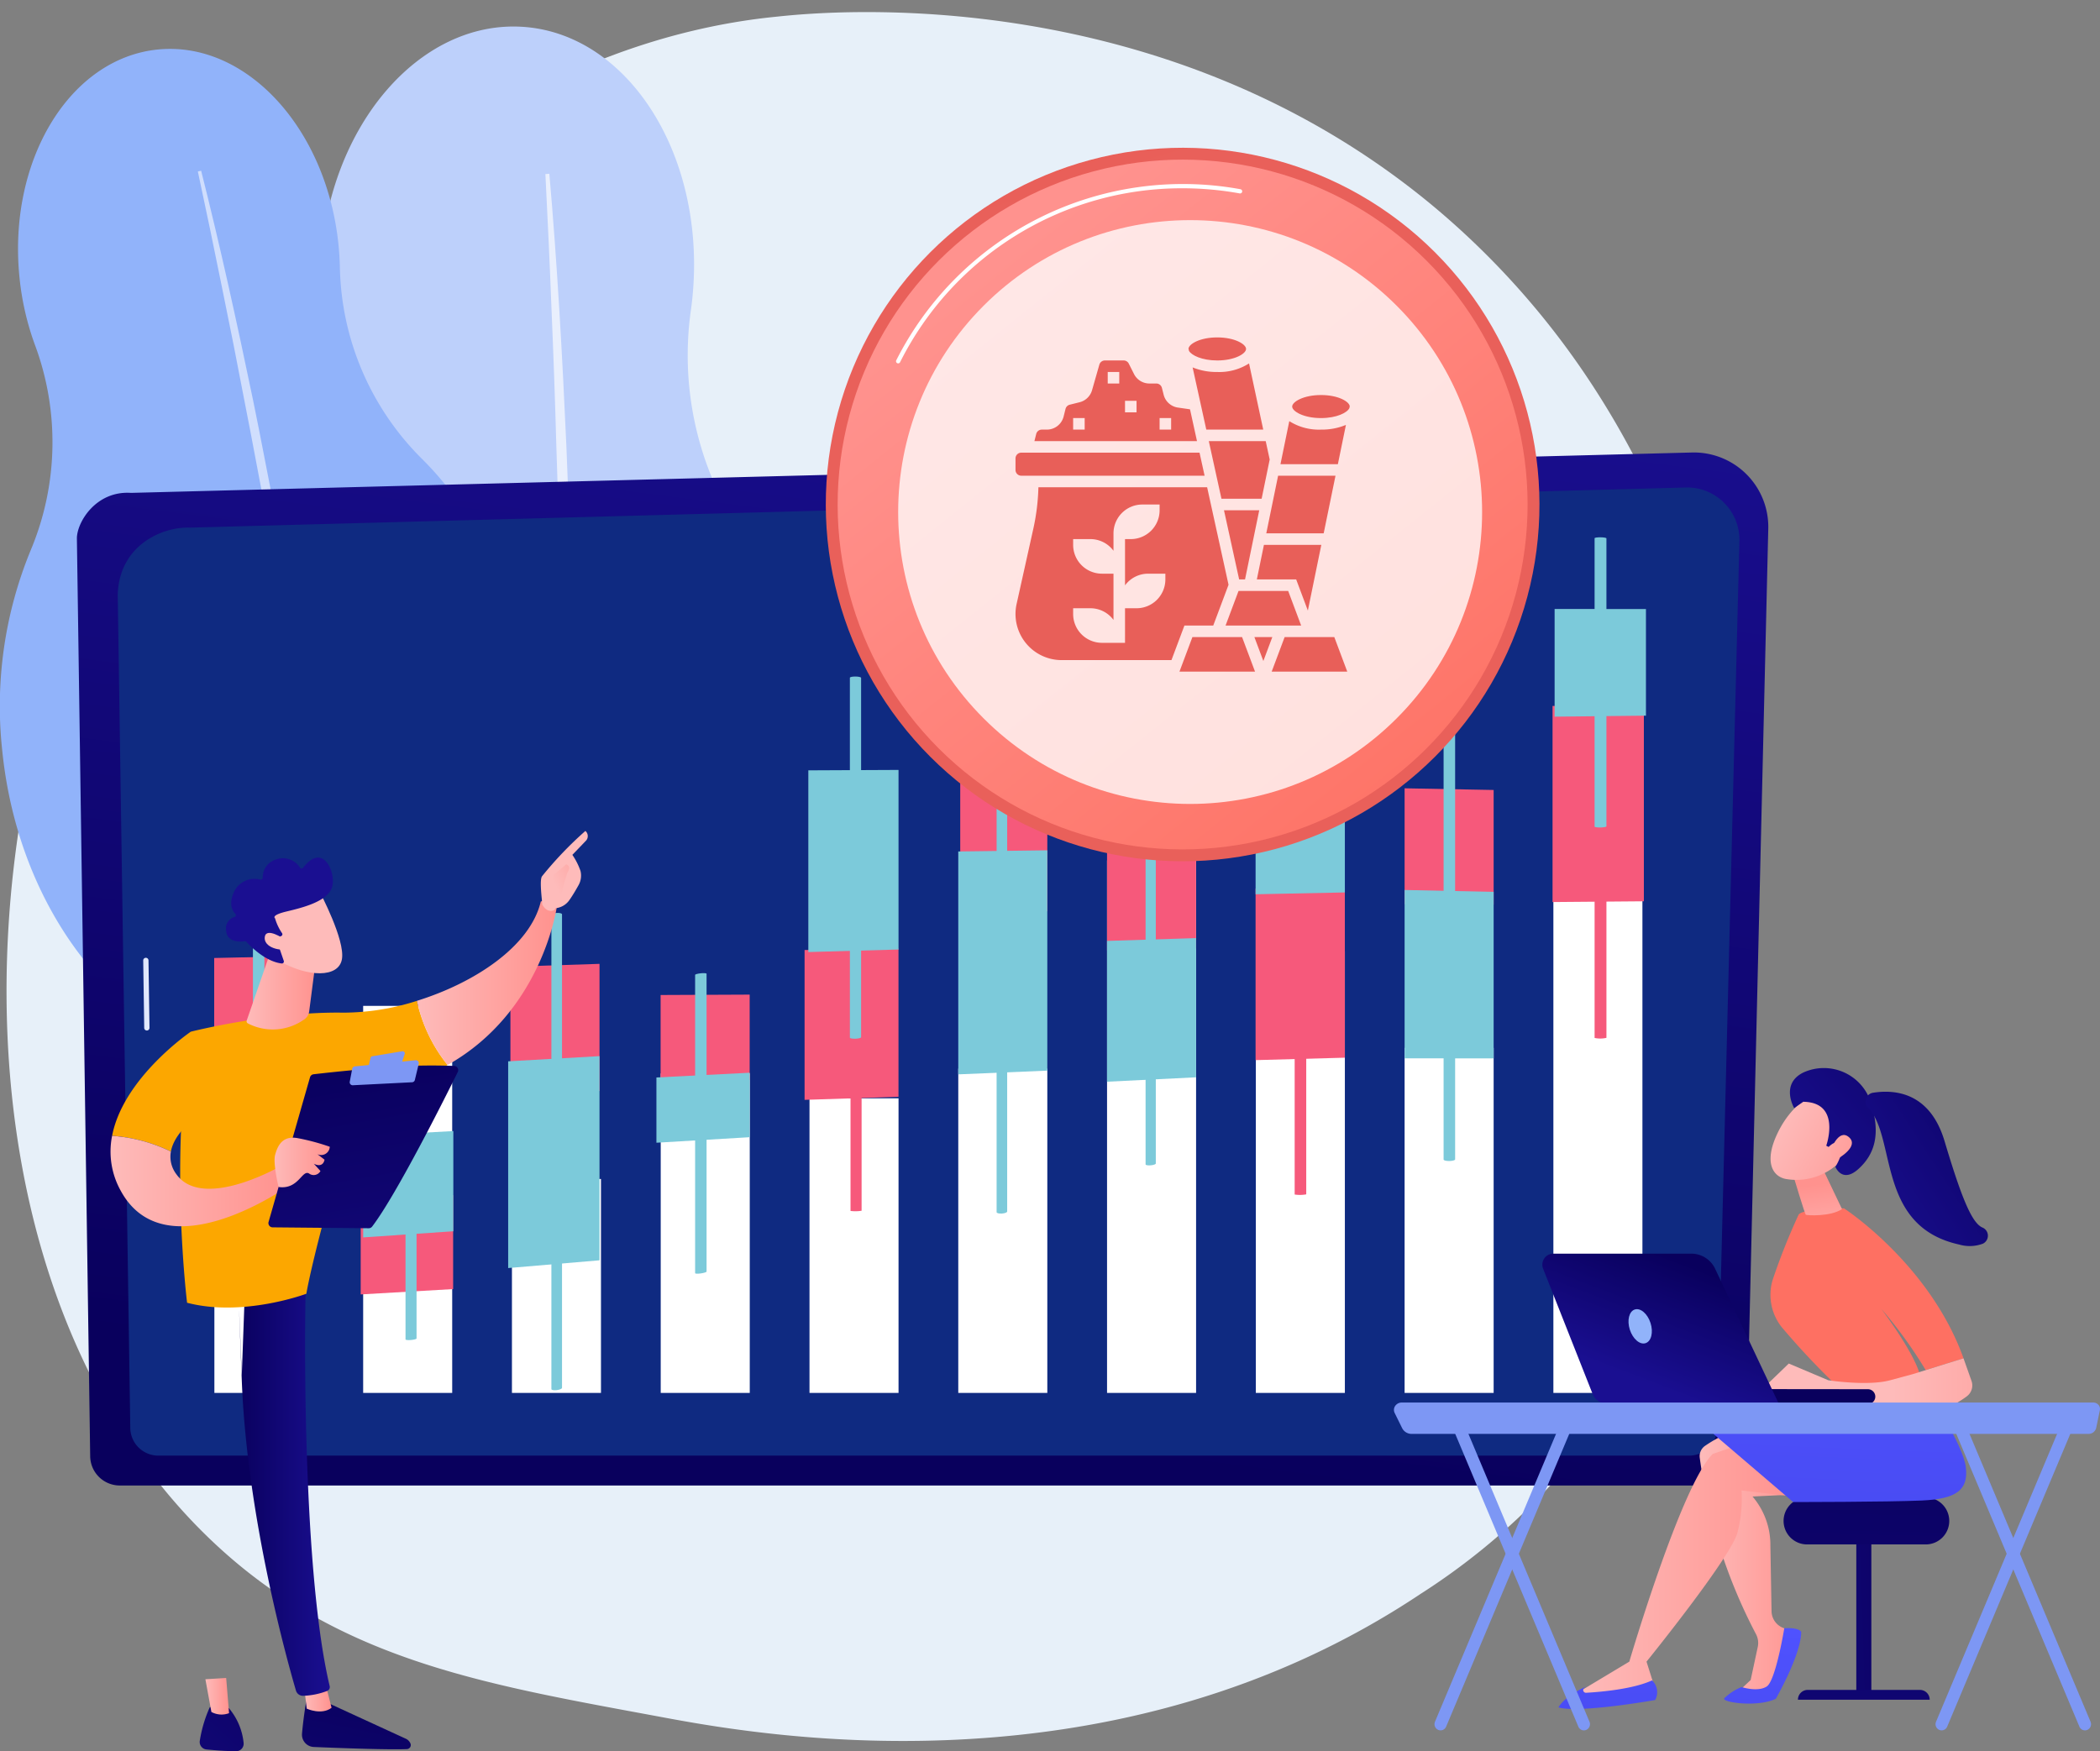<svg xmlns="http://www.w3.org/2000/svg" xmlns:xlink="http://www.w3.org/1999/xlink" width="364.335" height="303.885" viewBox="0 0 364.335 303.885">
  <rect x="0" y="0" width="364.335" height="303.885" fill="#808080" stroke="none"/>
  <defs>
    <linearGradient id="linear-gradient" x1="-77.891" y1="0.136" x2="-68.397" y2="0.136" gradientUnits="objectBoundingBox">
      <stop offset="0" stop-color="#dae3fe"/>
      <stop offset="1" stop-color="#e9effd"/>
    </linearGradient>
    <linearGradient id="linear-gradient-2" x1="0.411" y1="0.932" x2="0.634" y2="-0.163" gradientUnits="objectBoundingBox">
      <stop offset="0" stop-color="#09005d"/>
      <stop offset="1" stop-color="#1a0f91"/>
    </linearGradient>
    <linearGradient id="linear-gradient-3" x1="0" y1="0.5" x2="1" y2="0.5" xlink:href="#linear-gradient"/>
    <linearGradient id="linear-gradient-5" x1="0.883" y1="-0.151" x2="-0.045" y2="1.413" gradientUnits="objectBoundingBox">
      <stop offset="0" stop-color="#4f52ff"/>
      <stop offset="1" stop-color="#4042e2"/>
    </linearGradient>
    <linearGradient id="linear-gradient-6" x1="0" y1="0.5" x2="1" y2="0.5" xlink:href="#linear-gradient-5"/>
    <linearGradient id="linear-gradient-7" x1="0.989" y1="-0.421" x2="0.72" y2="0.085" gradientUnits="objectBoundingBox">
      <stop offset="0" stop-color="#e1473d"/>
      <stop offset="1" stop-color="#e9605a"/>
    </linearGradient>
    <linearGradient id="linear-gradient-8" x1="0.548" y1="0.063" x2="0.427" y2="1.161" gradientUnits="objectBoundingBox">
      <stop offset="0" stop-color="#ff928e"/>
      <stop offset="1" stop-color="#fe7062"/>
    </linearGradient>
    <linearGradient id="linear-gradient-9" x1="0.94" y1="-0.484" x2="-1.895" y2="6.012" xlink:href="#linear-gradient-2"/>
    <linearGradient id="linear-gradient-10" y1="0.5" x2="1" y2="0.5" gradientUnits="objectBoundingBox">
      <stop offset="0" stop-color="#febbba"/>
      <stop offset="1" stop-color="#ff928e"/>
    </linearGradient>
    <linearGradient id="linear-gradient-11" x1="0" y1="0.5" x2="1" y2="0.5" xlink:href="#linear-gradient-2"/>
    <linearGradient id="linear-gradient-12" x1="3.08" y1="-2.223" x2="-3.938" y2="5.384" xlink:href="#linear-gradient-2"/>
    <linearGradient id="linear-gradient-16" x1="104.054" y1="1.605" x2="106.054" y2="4.278" xlink:href="#linear-gradient-10"/>
    <linearGradient id="linear-gradient-17" x1="0.339" y1="0.706" x2="2.358" y2="-1.072" xlink:href="#linear-gradient-10"/>
    <linearGradient id="linear-gradient-19" x1="0.384" y1="-0.062" x2="0.897" y2="2.428" xlink:href="#linear-gradient-2"/>
    <linearGradient id="linear-gradient-22" x1="-44.235" y1="-19.775" x2="-44.557" y2="-20.84" xlink:href="#linear-gradient-10"/>
    <linearGradient id="linear-gradient-23" x1="-33.606" y1="-16.22" x2="-33.401" y2="-15.041" xlink:href="#linear-gradient-2"/>
    <linearGradient id="linear-gradient-24" x1="-145.373" y1="-98.32" x2="-146.317" y2="-102.967" xlink:href="#linear-gradient-10"/>
    <linearGradient id="linear-gradient-25" x1="4.873" y1="-1.058" x2="-10.04" y2="4.254" xlink:href="#linear-gradient-2"/>
    <linearGradient id="linear-gradient-26" x1="1.176" y1="-34.444" x2="-0.597" y2="57.413" xlink:href="#linear-gradient-2"/>
    <linearGradient id="linear-gradient-27" x1="0.758" y1="-3" x2="-0.597" y2="15.393" xlink:href="#linear-gradient-2"/>
    <linearGradient id="linear-gradient-29" x1="0.532" y1="0.006" x2="0.327" y2="3.202" xlink:href="#linear-gradient-5"/>
    <linearGradient id="linear-gradient-31" x1="0.631" y1="-0.802" x2="0.188" y2="3.82" xlink:href="#linear-gradient-5"/>
    <linearGradient id="linear-gradient-32" x1="0.554" y1="-2.158" x2="0.395" y2="6.275" xlink:href="#linear-gradient-5"/>
    <linearGradient id="linear-gradient-33" x1="3.722" y1="-5.927" x2="2.729" y2="-3.921" gradientUnits="objectBoundingBox">
      <stop offset="0" stop-color="#ea4943"/>
      <stop offset="1" stop-color="#fe7062"/>
    </linearGradient>
    <linearGradient id="linear-gradient-34" x1="0.705" y1="1.885" x2="0.475" y2="0.326" xlink:href="#linear-gradient-10"/>
    <linearGradient id="linear-gradient-35" x1="0.106" y1="0.3" x2="1.389" y2="1.091" xlink:href="#linear-gradient-10"/>
    <linearGradient id="linear-gradient-36" x1="1.899" y1="-0.703" x2="-0.051" y2="0.922" xlink:href="#linear-gradient-2"/>
    <linearGradient id="linear-gradient-37" x1="-2.145" y1="-0.898" x2="2.525" y2="1.653" xlink:href="#linear-gradient-10"/>
    <linearGradient id="linear-gradient-38" x1="0.623" y1="0.5" x2="1.623" y2="0.5" xlink:href="#linear-gradient-10"/>
    <linearGradient id="linear-gradient-39" x1="1.321" y1="-0.179" x2="-0.046" y2="0.949" xlink:href="#linear-gradient-2"/>
    <linearGradient id="linear-gradient-40" x1="0.791" y1="6.09" x2="0.052" y2="8.527" xlink:href="#linear-gradient-2"/>
    <linearGradient id="linear-gradient-41" x1="0.733" y1="0.134" x2="0.333" y2="0.8" xlink:href="#linear-gradient-2"/>
  </defs>
  <g id="ComodityTrading" transform="translate(-431.841 -435.559)">
    <path id="Path_20634" data-name="Path 20634" d="M708.018,713.025a115.443,115.443,0,0,1-20.276,16.459c-52.511,35.062-112.537,24.957-131.1,21.5-29.942-5.573-55.217-9.5-76.933-29.124-49.345-44.581-46.945-137.582-9.239-195.191,4.471-6.831,42.119-62.638,102.276-70.5,1.471-.192,2.569-.3,3.531-.4,9.306-.985,66.974-6.186,114,33.21A140.276,140.276,0,0,1,717.883,520.3C754.612,577.025,754.728,664.878,708.018,713.025Z" transform="translate(-9.42 -17.346)" fill="#e7f0f9"/>
    <g id="Group_8829" data-name="Group 8829" transform="translate(468.64 440.159)">
      <path id="Path_20635" data-name="Path 20635" d="M880.271,619.179c1.2-19.641-4.155-37.744-13.7-50.873A55.844,55.844,0,0,1,856.3,527.631q.323-2.263.468-4.6c1.441-23.621-11.864-43.653-29.717-44.743s-33.5,17.176-34.936,40.8a55.426,55.426,0,0,0,.88,13.907,56.1,56.1,0,0,1-7.384,40.728,82.312,82.312,0,0,0-12.185,38.942c-1.34,21.962,5.512,42,17.259,55.315a54.973,54.973,0,0,1,10.3,17.139c3.894,10.449,12.2,17.875,22.221,18.486,10.813.66,20.6-6.8,25.44-18.051a58.66,58.66,0,0,1,11.47-17.15C871.39,656.519,879.06,639.036,880.271,619.179Z" transform="translate(-773.257 -478.238)" fill="#bdd0fb"/>
      <path id="Path_20636" data-name="Path 20636" d="M1305.3,715.348c1.38,15.754,2.252,31.539,2.96,47.333.179,3.948.294,7.9.422,11.85l.191,5.926.141,5.927c.079,3.952.212,7.9.247,11.856l.1,11.858c-.032,7.906,0,15.813-.177,23.718-.084,3.953-.091,7.906-.255,11.857l-.438,11.853c-.744,15.8-1.885,31.583-3.822,47.281l-.677-.077,1-11.8.257-2.948.183-2.955.355-5.91.366-5.908c.126-1.969.178-3.943.271-5.914.159-3.944.349-7.885.483-11.83.432-15.782.655-31.569.551-47.359-.112-7.894-.156-15.789-.323-23.684l-.109-5.921-.158-5.92c-.1-3.947-.207-7.894-.35-11.839q-.328-11.84-.834-23.677c-.3-7.892-.672-15.783-1.069-23.669Z" transform="translate(-1246.791 -689.792)" fill="url(#linear-gradient)"/>
    </g>
    <g id="Group_8830" data-name="Group 8830" transform="translate(431.841 444.043)">
      <path id="Path_20637" data-name="Path 20637" d="M523.709,626.832c-1.681-16.859-8.707-31.511-18.606-41.36a48.162,48.162,0,0,1-14.294-33.162q-.037-1.968-.236-3.977c-2.022-20.276-16.054-35.476-31.341-33.951s-26.04,19.2-24.018,39.473a47.83,47.83,0,0,0,2.656,11.7,48.409,48.409,0,0,1-.666,35.631,71.006,71.006,0,0,0-4.983,34.773c1.88,18.851,10.442,34.944,22.231,44.648a47.333,47.333,0,0,1,11.089,13.153c4.737,8.347,12.8,13.519,21.379,12.663,9.259-.924,16.534-8.6,19.09-18.835a50.534,50.534,0,0,1,7.37-16.152C521.308,659.789,525.41,643.877,523.709,626.832Z" transform="translate(-431.841 -514.275)" fill="#91b3fa"/>
      <path id="Path_20638" data-name="Path 20638" d="M750.883,710.417c3.334,13.2,6.241,26.5,9.011,39.826.694,3.331,1.334,6.674,1.985,10.014l.976,5.011.934,5.019c.61,3.348,1.265,6.688,1.837,10.043l1.716,10.065c1.059,6.725,2.174,13.44,3.108,20.184.472,3.371,1.009,6.733,1.412,10.114l1.257,10.135c1.539,13.529,2.74,27.1,3.253,40.712l-.585.028-.771-10.167-.187-2.541-.25-2.537-.51-5.072-.5-5.072c-.164-1.691-.39-3.376-.583-5.064-.407-3.374-.787-6.75-1.215-10.121-1.8-13.473-3.781-26.923-6.037-40.33-1.179-6.695-2.3-13.4-3.527-20.086l-.906-5.018-.948-5.01c-.63-3.341-1.259-6.681-1.923-10.015q-1.9-10.019-3.959-20.01c-1.337-6.667-2.737-13.323-4.157-19.972Z" transform="translate(-715.987 -689.276)" fill="#fff" opacity="0.57"/>
    </g>
    <g id="Group_8837" data-name="Group 8837" transform="translate(445.181 514.081)">
      <g id="Group_8832" data-name="Group 8832" transform="translate(0 0)">
        <path id="Path_20639" data-name="Path 20639" d="M845.24,1338.225a5.137,5.137,0,0,1-5.124,5.119H563.036a5.137,5.137,0,0,1-5.124-5.119l-2.306-159.231c0-2.815,3.317-8.312,9.4-7.9l270.794-7.007a12.912,12.912,0,0,1,13.249,13.206Z" transform="translate(-555.606 -1164.085)" fill="url(#linear-gradient-2)"/>
        <path id="Path_20640" data-name="Path 20640" d="M898.857,1383.577a4.862,4.862,0,0,1-4.848,4.847H628.393a4.862,4.862,0,0,1-4.848-4.847l-2.176-144.551c.256-8.7,7.883-11.825,12.506-11.64l259.539-6.963a9.063,9.063,0,0,1,9.3,9.286Z" transform="translate(-614.282 -1214.347)" fill="#0f2a81"/>
        <g id="Group_8831" data-name="Group 8831" transform="translate(10.596 13.823)">
          <path id="Path_20641" data-name="Path 20641" d="M662.977,1990.086a.458.458,0,0,1-.457-.451l-.172-11.723a.458.458,0,0,1,.915-.013l.172,11.723a.458.458,0,0,1-.451.464Z" transform="translate(-661.438 -1903.605)" fill="url(#linear-gradient-3)"/>
          <path id="Path_20642" data-name="Path 20642" d="M655.031,1350.091a.457.457,0,0,1-.457-.451l-.66-44.9a9.57,9.57,0,0,1,2.766-7.175c3.31-3.172,8.485-3.012,8.7-3l82.876-2.224a.449.449,0,0,1,.47.445.458.458,0,0,1-.445.469l-82.9,2.224c-.236-.009-5.036-.156-8.069,2.75a8.686,8.686,0,0,0-2.484,6.51l.659,44.889a.458.458,0,0,1-.451.464Z" transform="translate(-653.914 -1292.337)" fill="url(#linear-gradient-3)"/>
        </g>
      </g>
      <g id="Group_8833" data-name="Group 8833" transform="translate(23.854 61.345)">
        <rect id="Rectangle_924" data-name="Rectangle 924" width="15.448" height="35.681" transform="translate(0 66.168)" fill="#fff"/>
        <rect id="Rectangle_925" data-name="Rectangle 925" width="15.448" height="67.164" transform="translate(25.812 34.685)" fill="#fff"/>
        <rect id="Rectangle_926" data-name="Rectangle 926" width="15.448" height="37.126" transform="translate(51.624 64.723)" fill="#fff"/>
        <rect id="Rectangle_927" data-name="Rectangle 927" width="15.448" height="55.438" transform="translate(77.436 46.411)" fill="#fff"/>
        <rect id="Rectangle_928" data-name="Rectangle 928" width="15.448" height="51.123" transform="translate(103.248 50.726)" fill="#fff"/>
        <rect id="Rectangle_929" data-name="Rectangle 929" width="15.448" height="56.279" transform="translate(129.06 45.57)" fill="#fff"/>
        <rect id="Rectangle_930" data-name="Rectangle 930" width="15.448" height="92.401" transform="translate(154.871 9.448)" fill="#fff"/>
        <rect id="Rectangle_931" data-name="Rectangle 931" width="15.448" height="76.638" transform="translate(180.683 25.211)" fill="#fff"/>
        <rect id="Rectangle_932" data-name="Rectangle 932" width="15.448" height="59.886" transform="translate(206.495 41.963)" fill="#fff"/>
        <rect id="Rectangle_933" data-name="Rectangle 933" width="15.448" height="101.849" transform="translate(232.307)" fill="#fff"/>
      </g>
      <g id="Group_8836" data-name="Group 8836" transform="translate(23.821 14.717)">
        <g id="Group_8834" data-name="Group 8834" transform="translate(0 29.264)">
          <path id="Path_20644" data-name="Path 20644" d="M2999.621,1798.393a2.412,2.412,0,0,1,1.027.127v33.08a4.651,4.651,0,0,1-2.054.02V1798.5A2.39,2.39,0,0,1,2999.621,1798.393Z" transform="translate(-2759.104 -1774.006)" fill="#f6597b"/>
          <path id="Path_20645" data-name="Path 20645" d="M2930.907,1572.139l15.846.218v33.682l-15.846.131Z" transform="translate(-2698.713 -1572.139)" fill="#f6597b"/>
          <path id="Path_20646" data-name="Path 20646" d="M2756.535,1769.368a2.906,2.906,0,0,1,1,.1v25.635a5.684,5.684,0,0,1-2,0v-25.67A2.889,2.889,0,0,1,2756.535,1769.368Z" transform="translate(-2542.241 -1748.109)" fill="#f6597b"/>
          <path id="Path_20647" data-name="Path 20647" d="M2692.781,1704.74l15.448.292v19.9l-15.448-.079Z" transform="translate(-2486.253 -1690.448)" fill="#f6597b"/>
          <path id="Path_20648" data-name="Path 20648" d="M2516.848,2129.791a3.038,3.038,0,0,1,1,.088v24.562a5.948,5.948,0,0,1-2.008.03v-24.6A3.023,3.023,0,0,1,2516.848,2129.791Z" transform="translate(-2328.386 -2069.686)" fill="#f6597b"/>
          <path id="Path_20649" data-name="Path 20649" d="M2452.889,1865.418l15.489-.1v29.446l-15.489.421Z" transform="translate(-2272.217 -1833.723)" fill="#f6597b"/>
          <path id="Path_20650" data-name="Path 20650" d="M2277.576,1853.24a2.49,2.49,0,0,1,.9.084v24.1a2.507,2.507,0,0,1-.9.1,2.479,2.479,0,0,1-.9-.066v-24.137A2.49,2.49,0,0,1,2277.576,1853.24Z" transform="translate(-2114.997 -1822.942)" fill="#f6597b"/>
          <path id="Path_20651" data-name="Path 20651" d="M2213.811,1782.8l15.448-.13v19.391l-15.448.348Z" transform="translate(-2058.908 -1759.982)" fill="#f6597b"/>
          <path id="Path_20652" data-name="Path 20652" d="M2036.369,1746.69a2.089,2.089,0,0,1,.924.112v30.882a2.108,2.108,0,0,1-.924.125,2.073,2.073,0,0,1-.925-.089v-30.927A2.082,2.082,0,0,1,2036.369,1746.69Z" transform="translate(-1899.765 -1727.876)" fill="#f6597b"/>
          <path id="Path_20653" data-name="Path 20653" d="M1977.487,1696.006l15.108-.035v22.277l-15.108.289Z" transform="translate(-1848.055 -1682.625)" fill="#f6597b"/>
          <path id="Path_20654" data-name="Path 20654" d="M1801.859,2196.923a3.345,3.345,0,0,1,.96.069v20.191a6.633,6.633,0,0,1-1.921.033v-20.222A3.363,3.363,0,0,1,1801.859,2196.923Z" transform="translate(-1690.499 -2129.583)" fill="#f6597b"/>
          <path id="Path_20655" data-name="Path 20655" d="M1726.945,1963.213l16.293-.228v25.7l-16.293.532Z" transform="translate(-1624.517 -1920.859)" fill="#f6597b"/>
          <path id="Path_20656" data-name="Path 20656" d="M1495.2,2036.988l15.453-.068v14.8l-15.453.246Z" transform="translate(-1417.751 -1986.825)" fill="#f6597b"/>
          <path id="Path_20657" data-name="Path 20657" d="M1253.422,1987.887l15.459-.5v22.069l-15.459.775Z" transform="translate(-1202.031 -1942.631)" fill="#f6597b"/>
          <path id="Path_20658" data-name="Path 20658" d="M1069.675,2281.156a2.832,2.832,0,0,1,.956.057v23.7a2.905,2.905,0,0,1-.956.127,2.819,2.819,0,0,1-.958-.038v-23.734A2.878,2.878,0,0,1,1069.675,2281.156Z" transform="translate(-1037.234 -2204.733)" fill="#f6597b"/>
          <path id="Path_20659" data-name="Path 20659" d="M1012.416,2360.383l16.041-.717v16.314l-16.041.925Z" transform="translate(-987.001 -2274.785)" fill="#f6597b"/>
          <path id="Path_20660" data-name="Path 20660" d="M776.62,1975.151l15.341-.34v15.134l-15.341.537Z" transform="translate(-776.62 -1931.41)" fill="#f6597b"/>
        </g>
        <g id="Group_8835" data-name="Group 8835">
          <path id="Path_20661" data-name="Path 20661" d="M840.007,1987.37c-.549.046-1-.032-1-.175V1912.35c0-.144.446-.269,1-.281s.993.095.993.238v74.72C841,1987.17,840.556,1987.324,840.007,1987.37Z" transform="translate(-832.287 -1846.165)" fill="#7ccada"/>
          <path id="Path_20662" data-name="Path 20662" d="M791.961,2137.176l-15.341,1.035v-29.916l15.341-.652Z" transform="translate(-776.62 -2020.661)" fill="url(#linear-gradient-5)"/>
          <path id="Path_20663" data-name="Path 20663" d="M1085.551,2154.688c-.529.047-.958,0-.958-.1v-52.621c0-.1.429-.2.958-.224s.956.041.956.141v52.536C1086.507,2154.522,1086.079,2154.641,1085.551,2154.688Z" transform="translate(-1051.399 -2015.394)" fill="#7ccada"/>
          <path id="Path_20664" data-name="Path 20664" d="M1032.047,2274.005l-15.643,1.065v-17.608l15.643-.844Z" transform="translate(-990.559 -2153.58)" fill="#7ccada"/>
          <path id="Path_20665" data-name="Path 20665" d="M1320.32,1988.137c-.509.06-.922-.019-.922-.177v-82.31c0-.158.413-.3.922-.327s.921.086.921.243v82.178C1321.242,1987.9,1320.829,1988.077,1320.32,1988.137Z" transform="translate(-1260.896 -1840.144)" fill="#7ccada"/>
          <path id="Path_20666" data-name="Path 20666" d="M1265.659,2171.373l-15.848,1.346v-35.875l15.848-.9Z" transform="translate(-1198.809 -2045.909)" fill="#7ccada"/>
          <path id="Path_20667" data-name="Path 20667" d="M1551.743,2054.445c-.549.077-.994.059-.994-.04V2002.64c0-.1.445-.223.994-.278s.992-.018.992.081v51.682C1552.735,2054.225,1552.291,2054.367,1551.743,2054.445Z" transform="translate(-1467.312 -1926.705)" fill="#7ccada"/>
          <path id="Path_20668" data-name="Path 20668" d="M1504.631,2173.883l-16.18.958v-11.325l16.18-.821Z" transform="translate(-1411.728 -2069.78)" fill="#7ccada"/>
          <path id="Path_20669" data-name="Path 20669" d="M1800.837,1587.63c-.538.021-.974-.058-.974-.178v-62.466c0-.12.437-.212.974-.207s.973.106.973.226v62.371C1801.81,1587.495,1801.374,1587.609,1800.837,1587.63Z" transform="translate(-1689.576 -1500.619)" fill="#7ccada"/>
          <path id="Path_20670" data-name="Path 20670" d="M1748.64,1706.323l-15.648.442v-31.533l15.648-.073Z" transform="translate(-1629.913 -1634.791)" fill="#7ccada"/>
          <path id="Path_20671" data-name="Path 20671" d="M2036.966,1674.552c-.506.033-.917-.074-.917-.238v-85.827c0-.164.411-.3.917-.292s.916.138.916.3v85.7C2037.883,1674.359,2037.473,1674.519,2036.966,1674.552Z" transform="translate(-1900.305 -1557.2)" fill="#7ccada"/>
          <path id="Path_20672" data-name="Path 20672" d="M1989.779,1842.8l-15.448.646v-38.678l15.448-.2Z" transform="translate(-1845.239 -1750.249)" fill="#7ccada"/>
          <path id="Path_20673" data-name="Path 20673" d="M2276.735,1742.507c-.49.042-.887-.03-.887-.161V1674c0-.131.4-.249.887-.262s.886.08.886.211v68.243C2277.621,1742.325,2277.224,1742.465,2276.735,1742.507Z" transform="translate(-2114.258 -1633.524)" fill="#7ccada"/>
          <path id="Path_20674" data-name="Path 20674" d="M2229.259,1970.076l-15.448.764v-24.434l15.448-.488Z" transform="translate(-2058.907 -1876.367)" fill="#7ccada"/>
          <path id="Path_20675" data-name="Path 20675" d="M2516.843,1452c-.555.012-1-.053-1-.146v-48.168c0-.092.45-.161,1-.154s1,.087,1,.179v48.1C2517.846,1451.907,2517.4,1451.991,2516.843,1452Z" transform="translate(-2328.381 -1392.443)" fill="url(#linear-gradient-6)"/>
          <path id="Path_20676" data-name="Path 20676" d="M2468.407,1568.66l-15.488.316v-37.011l15.488.083Z" transform="translate(-2272.244 -1507.031)" fill="#7ccada"/>
          <path id="Path_20677" data-name="Path 20677" d="M2756.527,1651.1c-.553.008-1-.108-1-.259v-78.48c0-.15.449-.254,1-.231s1,.163,1,.313v78.372C2757.527,1650.964,2757.079,1651.091,2756.527,1651.1Z" transform="translate(-2542.234 -1542.864)" fill="#7ccada"/>
          <path id="Path_20678" data-name="Path 20678" d="M2708.224,1897.679l-15.448-.017v-29.21l15.448.326Z" transform="translate(-2486.249 -1807.25)" fill="#7ccada"/>
          <path id="Path_20679" data-name="Path 20679" d="M2999.618,1350.984c-.568.013-1.028-.055-1.028-.151v-50.042c0-.1.46-.169,1.028-.163s1.026.088,1.026.184v49.976C3000.644,1350.884,3000.185,1350.971,2999.618,1350.984Z" transform="translate(-2759.101 -1300.628)" fill="#7ccada"/>
          <path id="Path_20680" data-name="Path 20680" d="M2950.081,1434.508l-15.846.177v-18.694l15.846.015Z" transform="translate(-2701.682 -1403.557)" fill="#7ccada"/>
        </g>
      </g>
    </g>
    <g id="Group_8838" data-name="Group 8838" transform="translate(549.467 435.559)">
      <circle id="Ellipse_173" data-name="Ellipse 173" cx="61.908" cy="61.908" r="61.908" transform="translate(0 87.551) rotate(-45)" fill="url(#linear-gradient-7)"/>
      <circle id="Ellipse_174" data-name="Ellipse 174" cx="59.849" cy="59.849" r="59.849" transform="translate(2.911 87.551) rotate(-45)" fill="url(#linear-gradient-8)"/>
      <path id="Path_20681" data-name="Path 20681" d="M1874.526,762.967a.369.369,0,0,1-.329-.536,55.714,55.714,0,0,1,59.714-29.687.369.369,0,1,1-.132.727,55.424,55.424,0,0,0-9.9-.89,54.65,54.65,0,0,0-49.021,30.183A.37.37,0,0,1,1874.526,762.967Z" transform="translate(-1836.327 -699.908)" fill="#fff"/>
      <circle id="Ellipse_175" data-name="Ellipse 175" cx="50.655" cy="50.655" r="50.655" transform="translate(17.218 88.855) rotate(-45)" fill="#fff" opacity="0.78"/>
    </g>
    <g id="Group_8843" data-name="Group 8843" transform="translate(451.024 579.754)">
      <path id="Path_20683" data-name="Path 20683" d="M918.739,3168.8s-.554,3.138-.826,6.245a2.14,2.14,0,0,0,2.047,2.319c4.137.173,12.986.508,16.161.366a.7.7,0,0,0,.613-.954h0a1.557,1.557,0,0,0-.8-.84l-14.617-6.718Z" transform="translate(-884.699 -3018.4)" fill="url(#linear-gradient-9)"/>
      <path id="Path_20684" data-name="Path 20684" d="M921.432,3146.893l.445,3.754s2.56,1.192,4.309-.151l-1.06-4.183Z" transform="translate(-887.846 -2998.338)" fill="url(#linear-gradient-10)"/>
      <path id="Path_20685" data-name="Path 20685" d="M828.442,2496.932c-.192.98-1.033,48.916,4.092,70.4a.729.729,0,0,1-.428.848,12.7,12.7,0,0,1-4.173.848,1.257,1.257,0,0,1-1.246-.9c-1.465-4.984-8.483-29.956-9.4-53.811-1.023-26.656,0-.908,0-.908l.6-16.477Z" transform="translate(-794.521 -2418.946)" fill="url(#linear-gradient-11)"/>
      <path id="Path_20686" data-name="Path 20686" d="M755.048,3183.989a22.584,22.584,0,0,0-1.737,5.794,1.306,1.306,0,0,0,1.149,1.564c1.366.134,3.469.307,5.153.3a1.3,1.3,0,0,0,1.289-1.452,10.98,10.98,0,0,0-2.564-6.023Z" transform="translate(-737.821 -3031.953)" fill="url(#linear-gradient-12)"/>
      <path id="Path_20687" data-name="Path 20687" d="M762.455,3137.368l1.041,5.676a3.671,3.671,0,0,0,3.064.21l-.5-6.107Z" transform="translate(-746.004 -2990.159)" fill="url(#linear-gradient-10)"/>
      <path id="Path_20688" data-name="Path 20688" d="M723.017,2488.635c-4.191,25.292.909,62.51,2.629,69.795a1.136,1.136,0,0,0,.917.863,7.626,7.626,0,0,0,3.278-.131,1.042,1.042,0,0,0,.749-.959c.231-5.889-.185-42.044,3.72-56.333a3.247,3.247,0,0,1,1.252-1.791l7.579-5.388.581-8.709Z" transform="translate(-709.377 -2409.178)" fill="url(#linear-gradient-11)"/>
      <g id="Group_8839" data-name="Group 8839" transform="translate(12.075 12.084)">
        <path id="Path_20689" data-name="Path 20689" d="M750.121,2048.979c-12.559-.207-26.416,3.3-26.416,3.3-3.744,21.844-.655,47.039-.655,47.039,9.723,2.55,20.691-1.559,20.691-1.559,1.616-9.13,9.156-34.825,9.156-34.825a41.366,41.366,0,0,0,15.354-4.872,26.927,26.927,0,0,1-5.322-11.133A42.139,42.139,0,0,1,750.121,2048.979Z" transform="translate(-721.852 -2029.529)" fill="#fca700"/>
        <path id="Path_20690" data-name="Path 20690" d="M1127.241,1886.466a2.4,2.4,0,0,0-2.8-.785c-1.848,7.807-11.539,14.137-21.495,17.231a26.928,26.928,0,0,0,5.322,11.133C1124.8,1904.754,1127.241,1886.466,1127.241,1886.466Z" transform="translate(-1061.875 -1885.514)" fill="url(#linear-gradient-10)"/>
      </g>
      <g id="Group_8840" data-name="Group 8840" transform="translate(74.645)">
        <path id="Path_20691" data-name="Path 20691" d="M1304.872,1786.816c.129.41-1.366,1.035-2.246-.643-.031-.8-.52-4.251-.039-4.906a64.2,64.2,0,0,1,7.523-7.865,1.181,1.181,0,0,1,.148,1.641l-2.408,2.508a11.649,11.649,0,0,1,1.406,2.779,3.375,3.375,0,0,1-.336,2.483c-.423.761-1,1.751-1.545,2.526A3.332,3.332,0,0,1,1304.872,1786.816Z" transform="translate(-1302.376 -1773.401)" fill="url(#linear-gradient-16)"/>
        <path id="Path_20692" data-name="Path 20692" d="M1319.524,1827l-2.194,1.86-.689,1.852,1.956,2.17a25.231,25.231,0,0,1,1.147-4.47C1320.233,1827.613,1319.979,1827.229,1319.524,1827Z" transform="translate(-1315.104 -1821.219)" fill="url(#linear-gradient-17)"/>
      </g>
      <path id="Path_20693" data-name="Path 20693" d="M630.779,2108.73l-4.817-12.161s-11.731,7.97-13.66,18.076a27.759,27.759,0,0,1,10.2,2.733C623.367,2112.607,630.779,2108.73,630.779,2108.73Z" transform="translate(-612.035 -2061.738)" fill="#fca700"/>
      <path id="Path_20694" data-name="Path 20694" d="M638.817,2269.807s-13.171,7.444-17.615,1.088a5,5,0,0,1-.916-3.881,27.759,27.759,0,0,0-10.2-2.733,13.948,13.948,0,0,0,1.516,9.562c7.784,14.24,28.955-.787,28.955-.787Z" transform="translate(-609.821 -2211.372)" fill="url(#linear-gradient-10)"/>
      <g id="Group_8841" data-name="Group 8841" transform="translate(27.384 38.226)">
        <path id="Path_20695" data-name="Path 20695" d="M863.921,2177.868l7.188-25.1a.733.733,0,0,1,.619-.527c1.3-.152,5.076-.578,9.433-.947a107.033,107.033,0,0,1,14.985-.5.734.734,0,0,1,.6,1.057c-2.071,4.19-10.59,21.235-14.856,26.818a.736.736,0,0,1-.593.291l-16.677-.155A.735.735,0,0,1,863.921,2177.868Z" transform="translate(-863.892 -2148.242)" fill="url(#linear-gradient-19)"/>
        <path id="Path_20696" data-name="Path 20696" d="M1025.8,2128.931l5.211-.868a.374.374,0,0,1,.417.486l-.516,1.563a.375.375,0,0,1-.306.254l-5.015.669a.374.374,0,0,1-.414-.456l.32-1.365A.374.374,0,0,1,1025.8,2128.931Z" transform="translate(-1007.785 -2128.058)" fill="#7d97f4"/>
        <path id="Path_20697" data-name="Path 20697" d="M994.749,2146.27l.429-2.236a.517.517,0,0,1,.455-.417l10.526-1.068a.517.517,0,0,1,.555.635l-.669,2.787a.518.518,0,0,1-.477.4l-10.286.518A.517.517,0,0,1,994.749,2146.27Z" transform="translate(-980.637 -2140.984)" fill="#7d97f4"/>
        <path id="Path_20698" data-name="Path 20698" d="M874.532,2275.812s-1-4.117-.6-5.578,1.187-3.339,3.795-2.921a38.181,38.181,0,0,1,5.685,1.516,1.493,1.493,0,0,1-2.138,1.288l1.229.952s-.176,1.523-1.85.709l1.143,1.261a1.332,1.332,0,0,1-1.951.449C878.617,2272.686,878.026,2276.308,874.532,2275.812Z" transform="translate(-872.767 -2252.25)" fill="url(#linear-gradient-10)"/>
      </g>
      <path id="Path_20699" data-name="Path 20699" d="M832.828,1971.378l-4,11.556a.417.417,0,0,0,.19.5,9.393,9.393,0,0,0,9.743-.656,1.96,1.96,0,0,0,.9-1.4l1.294-10Z" transform="translate(-805.206 -1950.039)" fill="url(#linear-gradient-10)"/>
      <g id="Group_8842" data-name="Group 8842" transform="translate(20.038 4.631)">
        <path id="Path_20700" data-name="Path 20700" d="M861.983,1872.09s4.388,8.26,3.826,11.6-6,3.1-10.75.387l-3.318-8.919Z" transform="translate(-845.704 -1866.084)" fill="url(#linear-gradient-22)"/>
        <path id="Path_20701" data-name="Path 20701" d="M805.3,1829.977a.34.34,0,0,0,.149-.5,8.9,8.9,0,0,1-1.221-2.592s-.789-.505,2.008-1.174,6.967-1.708,7.844-4.089c.855-2.321-1.391-8.157-4.974-3.507a.34.34,0,0,1-.539,0,3.51,3.51,0,0,0-4.275-1.389,3.22,3.22,0,0,0-2.2,3.111.338.338,0,0,1-.4.346,3.927,3.927,0,0,0-4.584,2.137c-.936,2.057-.328,3.221.226,3.79a.339.339,0,0,1-.145.563,2.043,2.043,0,0,0-1.441,2.331c.119,2.159,2.533,1.969,3.22,1.87a.341.341,0,0,1,.3.107c.589.652,3.244,3.421,6.118,3.755a.343.343,0,0,0,.36-.454l-1.244-3.615a.342.342,0,0,1,.185-.424Z" transform="translate(-795.734 -1816.367)" fill="url(#linear-gradient-23)"/>
        <path id="Path_20702" data-name="Path 20702" d="M861.26,1938.611s-3.124-2.144-3.353-.339,2.813,2.615,4.32,1.942Z" transform="translate(-851.195 -1924.488)" fill="url(#linear-gradient-24)"/>
      </g>
    </g>
    <g id="Group_8850" data-name="Group 8850" transform="translate(673.68 620.889)">
      <g id="Group_8844" data-name="Group 8844" transform="translate(67.6 74.526)">
        <rect id="Rectangle_934" data-name="Rectangle 934" width="2.61" height="28.226" transform="translate(12.615 6.325)" fill="url(#linear-gradient-25)"/>
        <path id="Rectangle_935" data-name="Rectangle 935" d="M1.7,0H21.161a1.7,1.7,0,0,1,1.7,1.7v0a0,0,0,0,1,0,0H0a0,0,0,0,1,0,0v0A1.7,1.7,0,0,1,1.7,0Z" transform="translate(2.489 33.396)" fill="url(#linear-gradient-26)"/>
        <path id="Rectangle_936" data-name="Rectangle 936" d="M4.076,0H24.667a4.076,4.076,0,0,1,4.076,4.076v0a4.076,4.076,0,0,1-4.076,4.076H4.076A4.076,4.076,0,0,1,0,4.076v0A4.076,4.076,0,0,1,4.076,0Z" fill="url(#linear-gradient-27)"/>
      </g>
      <g id="Group_8845" data-name="Group 8845" transform="translate(28.542 56.729)">
        <path id="Path_20703" data-name="Path 20703" d="M2529.16,2730.556a22.724,22.724,0,0,0-8.239,3.516,2.174,2.174,0,0,0-.959,2.078,92.151,92.151,0,0,0,9.749,30.6,3.294,3.294,0,0,1,.316,2.259l-1.23,5.724-2.281,2.138h5.875l3.912-10.586-1.673-.529a3.165,3.165,0,0,1-2.21-2.963l-.2-11.356a12.919,12.919,0,0,0-3.1-8.55l9.382-.457Z" transform="translate(-2495.451 -2725.254)" fill="url(#linear-gradient-10)"/>
        <path id="Path_20704" data-name="Path 20704" d="M2559.355,3069.047c-.535.7,5.759,1.624,8.938.093,0,0,4.408-7.669,4.408-11.618,0,0-.35-.8-2.938-.623,0,0-1.48,9.081-3.042,10.1s-4.373.1-4.373.1A9.2,9.2,0,0,0,2559.355,3069.047Z" transform="translate(-2530.585 -3016.4)" fill="url(#linear-gradient-29)"/>
        <path id="Path_20705" data-name="Path 20705" d="M2356.933,2755.118c-.05-.086-10.1-1.208-10.1-1.208a23.222,23.222,0,0,1-.7,7.264c-1.028,4.207-15.786,22.436-15.786,22.436l1.547,4.906a24.891,24.891,0,0,1-14.122.85l9.59-5.755s8.975-30.586,14.473-36.043l10.076-3.486Z" transform="translate(-2315.068 -2737.321)" fill="url(#linear-gradient-10)"/>
        <path id="Path_20706" data-name="Path 20706" d="M2579.509,2681.372s5.791,8.614,6.267,12.543-1.586,5.526-7.663,5.789-22.3.259-22.3.259l-13.845-11.833s10.09-3.6,12.713-4.618S2579.509,2681.372,2579.509,2681.372Z" transform="translate(-2515.101 -2681.372)" fill="url(#linear-gradient-31)"/>
        <path id="Path_20707" data-name="Path 20707" d="M2308.933,3141.013a2.834,2.834,0,0,1,.541,3.409s-13.2,2.34-16.781,1.278c0,0,.744-1.7,4.779-3.631l-.3.229a.482.482,0,0,0,.319.865C2300.152,3143.01,2305.654,3142.523,2308.933,3141.013Z" transform="translate(-2292.693 -3091.471)" fill="url(#linear-gradient-32)"/>
      </g>
      <g id="Group_8846" data-name="Group 8846" transform="translate(63.549)">
        <path id="Path_20708" data-name="Path 20708" d="M2645.893,2412.316a132.214,132.214,0,0,1-10.064-10.675,9.025,9.025,0,0,1-1.528-8.122,112.1,112.1,0,0,1,4.455-11.218c.376-1.262,7.938-1.209,7.938-1.209s14.88,9.657,20.727,26.017l-6.566,2.044a76.721,76.721,0,0,0-7.724-10.662s6.643,8.775,6.876,12.367Z" transform="translate(-2632.153 -2356.728)" fill="url(#linear-gradient-33)"/>
        <path id="Path_20709" data-name="Path 20709" d="M2670.252,2318.459c.079.262,2.053,6.805,2.207,6.941s4.329.36,6.293-.982l-3.333-6.978Z" transform="translate(-2664.564 -2299.937)" fill="url(#linear-gradient-34)"/>
        <path id="Path_20710" data-name="Path 20710" d="M2641.248,2197.625s-3.563,1.5-5.986,6.654-.614,7.526,1.659,7.852a10.638,10.638,0,0,0,9.266-3.049C2649.782,2205.755,2645.88,2195.842,2641.248,2197.625Z" transform="translate(-2632.318 -2192.845)" fill="url(#linear-gradient-35)"/>
        <path id="Path_20711" data-name="Path 20711" d="M2671.577,2168.531s2.688-7.533-3.99-7.622l-1.572,1.1s-2.45-4.176,1.572-6.17a8.553,8.553,0,0,1,11.735,5.2c1.712,5.419.71,8.918-2.138,11.51s-4.021-.347-4.021-.347,1.551-2.425.919-3.722-2.087.268-2.087.268Z" transform="translate(-2660.125 -2155.044)" fill="url(#linear-gradient-36)"/>
        <path id="Path_20712" data-name="Path 20712" d="M2730.687,2265.621s1.359-3.881,3.172-2.335-1.474,3.584-2.761,4.245Z" transform="translate(-2718.486 -2251.295)" fill="url(#linear-gradient-37)"/>
        <path id="Path_20713" data-name="Path 20713" d="M2617.483,2628.159l4.955-4.776,6.855,2.9s6.823,1.058,10.728,0l3.905-1.057,8.825-2.747,1.386,3.917a2.359,2.359,0,0,1-.862,2.71,15.577,15.577,0,0,1-2.229,1.388c-1.162.508-28.647-.352-28.647-.352Z" transform="translate(-2617.483 -2572.094)" fill="url(#linear-gradient-38)"/>
        <path id="Path_20714" data-name="Path 20714" d="M2787.3,2196.007a1.528,1.528,0,0,1,.912-2.548c3.915-.611,9.885.013,12.392,8.394,2.824,9.441,4.663,14.161,6.55,14.989a1.535,1.535,0,0,1,.084,2.819,6.514,6.514,0,0,1-4.09.144C2788.721,2216.629,2792.337,2201.152,2787.3,2196.007Z" transform="translate(-2768.627 -2189.165)" fill="url(#linear-gradient-39)"/>
      </g>
      <g id="Group_8847" data-name="Group 8847" transform="translate(25.739 32.22)">
        <path id="Path_20715" data-name="Path 20715" d="M2542.337,2674.558h-.066l-28.743-.031a1.286,1.286,0,1,1,0-2.573l28.743.031a1.287,1.287,0,0,1,.063,2.572Z" transform="translate(-2485.776 -2648.461)" fill="url(#linear-gradient-40)"/>
        <path id="Path_20716" data-name="Path 20716" d="M2268.6,2453.98h23.938a4.563,4.563,0,0,1,4.126,2.616l11.066,23.466h-29.748a2.773,2.773,0,0,1-2.578-1.754l-8.582-21.714A1.912,1.912,0,0,1,2268.6,2453.98Z" transform="translate(-2266.682 -2453.98)" fill="url(#linear-gradient-41)"/>
        <path id="Path_20717" data-name="Path 20717" d="M2409.265,2545.76c.519,1.612.136,3.177-.856,3.5s-2.215-.729-2.734-2.341-.135-3.177.856-3.5S2408.747,2544.149,2409.265,2545.76Z" transform="translate(-2390.488 -2533.729)" fill="#91b3fa"/>
      </g>
      <g id="Group_8849" data-name="Group 8849" transform="translate(0 58.044)">
        <path id="Path_20718" data-name="Path 20718" d="M2150.354,2694.9a1.062,1.062,0,0,0-.25-.919,1.218,1.218,0,0,0-.915-.4H2029.245a1.39,1.39,0,0,0-1.15.591,1.211,1.211,0,0,0-.089,1.226l1.3,2.636a1.831,1.831,0,0,0,1.652.991h117.408a1.358,1.358,0,0,0,1.353-1.047Z" transform="translate(-2027.88 -2693.572)" fill="#7d97f4"/>
        <g id="Group_8848" data-name="Group 8848" transform="translate(7.036 2.24)">
          <path id="Path_20719" data-name="Path 20719" d="M2094.208,2769.021a1.031,1.031,0,0,1-.415-.088,1.086,1.086,0,0,1-.551-1.415l22.076-52.507a1.044,1.044,0,0,1,1.383-.563,1.086,1.086,0,0,1,.551,1.415l-22.075,52.507A1.052,1.052,0,0,1,2094.208,2769.021Z" transform="translate(-2093.156 -2714.36)" fill="#7d97f4"/>
          <path id="Path_20720" data-name="Path 20720" d="M2142.193,2769.02a1.052,1.052,0,0,1-.967-.652l-22.076-52.507a1.087,1.087,0,0,1,.551-1.415,1.044,1.044,0,0,1,1.383.564l22.076,52.507a1.086,1.086,0,0,1-.551,1.415A1.03,1.03,0,0,1,2142.193,2769.02Z" transform="translate(-2116.272 -2714.358)" fill="#7d97f4"/>
          <path id="Path_20721" data-name="Path 20721" d="M2900.751,2769.021a1.031,1.031,0,0,1-.416-.088,1.086,1.086,0,0,1-.551-1.415l22.076-52.507a1.044,1.044,0,0,1,1.383-.563,1.086,1.086,0,0,1,.551,1.415l-22.076,52.507A1.052,1.052,0,0,1,2900.751,2769.021Z" transform="translate(-2812.768 -2714.36)" fill="#7d97f4"/>
          <path id="Path_20722" data-name="Path 20722" d="M2948.734,2769.02a1.052,1.052,0,0,1-.967-.652l-22.076-52.507a1.087,1.087,0,0,1,.551-1.415,1.044,1.044,0,0,1,1.383.564l22.076,52.507a1.087,1.087,0,0,1-.551,1.415A1.03,1.03,0,0,1,2948.734,2769.02Z" transform="translate(-2835.882 -2714.358)" fill="#7d97f4"/>
        </g>
      </g>
    </g>
    <g id="commodity" transform="translate(605.024 491.11)">
      <path id="Path_20723" data-name="Path 20723" d="M38,7c3.052,0,5-1.185,5-2s-1.948-2-5-2c-2.995,0-4.916,1.139-4.987,1.953l.082.375C33.518,6.1,35.338,7,38,7Z" fill="#e85f59"/>
      <path id="Path_20724" data-name="Path 20724" d="M33.728,8.207,36.1,19H45.98L43.517,7.516A9.574,9.574,0,0,1,38,9,10.96,10.96,0,0,1,33.728,8.207Z" fill="#e85f59"/>
      <path id="Path_20725" data-name="Path 20725" d="M56.056,39H46.1l-1.23,6h6.826l2.025,5.4Z" fill="#e85f59"/>
      <path id="Path_20726" data-name="Path 20726" d="M60.326,18.185A10.932,10.932,0,0,1,56,19a9.6,9.6,0,0,1-5.5-1.47L48.969,25h9.959Z" fill="#e85f59"/>
      <path id="Path_20727" data-name="Path 20727" d="M56.466,37l2.052-10H48.559L46.508,37Z" fill="#e85f59"/>
      <path id="Path_20728" data-name="Path 20728" d="M43.693,53h8.864l-2.25-6H41.693l-2.25,6Z" fill="#e85f59"/>
      <path id="Path_20729" data-name="Path 20729" d="M45.287,33H39.17L41.8,45h1.021Z" fill="#e85f59"/>
      <path id="Path_20730" data-name="Path 20730" d="M38.731,31H45.7l1.4-6.808L46.409,21H36.536Z" fill="#e85f59"/>
      <path id="Path_20731" data-name="Path 20731" d="M36.557,55H33.693l-2.25,6H44.557l-2.25-6Z" fill="#e85f59"/>
      <path id="Path_20732" data-name="Path 20732" d="M37.307,53l2.653-7.075L36.245,29H6.973a37.48,37.48,0,0,1-.864,7.121L3.192,49.251A8.006,8.006,0,0,0,11.011,59H30.057l2.25-6ZM29,45a5,5,0,0,1-5,5H22v6H18a5,5,0,0,1-5-5V50h3a4.98,4.98,0,0,1,4,2.027V44H18a5,5,0,0,1-5-5V38h3a4.98,4.98,0,0,1,4,2.027V37a5,5,0,0,1,5-5h3v1a5,5,0,0,1-5,5H22v8.027A4.98,4.98,0,0,1,26,44h3Z" fill="#e85f59"/>
      <path id="Path_20733" data-name="Path 20733" d="M55.443,55h-5.75l-2.25,6H60.557l-2.25-6Z" fill="#e85f59"/>
      <path id="Path_20734" data-name="Path 20734" d="M4,27H35.806l-.878-4H4a1,1,0,0,0-1,1v2a1,1,0,0,0,1,1Z" fill="#e85f59"/>
      <path id="Path_20735" data-name="Path 20735" d="M44.443,55,46,59.151,47.557,55Z" fill="#e85f59"/>
      <path id="Path_20736" data-name="Path 20736" d="M33.276,15.478l-2.087-.3A2.99,2.99,0,0,1,28.7,12.937l-.3-1.181A1,1,0,0,0,27.438,11h-1.2a2.986,2.986,0,0,1-2.684-1.658l-.9-1.789A.99.99,0,0,0,21.764,7H18.509a1,1,0,0,0-.961.725l-1.269,4.439a3.011,3.011,0,0,1-2.157,2.086l-1.716.429a1,1,0,0,0-.727.728l-.331,1.321A3,3,0,0,1,8.438,19H7.562a1,1,0,0,0-.971.758L6.28,21H34.488ZM15,19H13V17h2Zm6-8H19V9h2Zm3,5H22V14h2Zm6,3H28V17h2Z" fill="#e85f59"/>
      <path id="Path_20737" data-name="Path 20737" d="M56,13c-3.052,0-5,1.185-5,2s1.948,2,5,2c2.722,0,4.556-.941,4.922-1.723l.066-.32C60.924,14.144,59,13,56,13Z" fill="#e85f59"/>
    </g>
  </g>
</svg>
